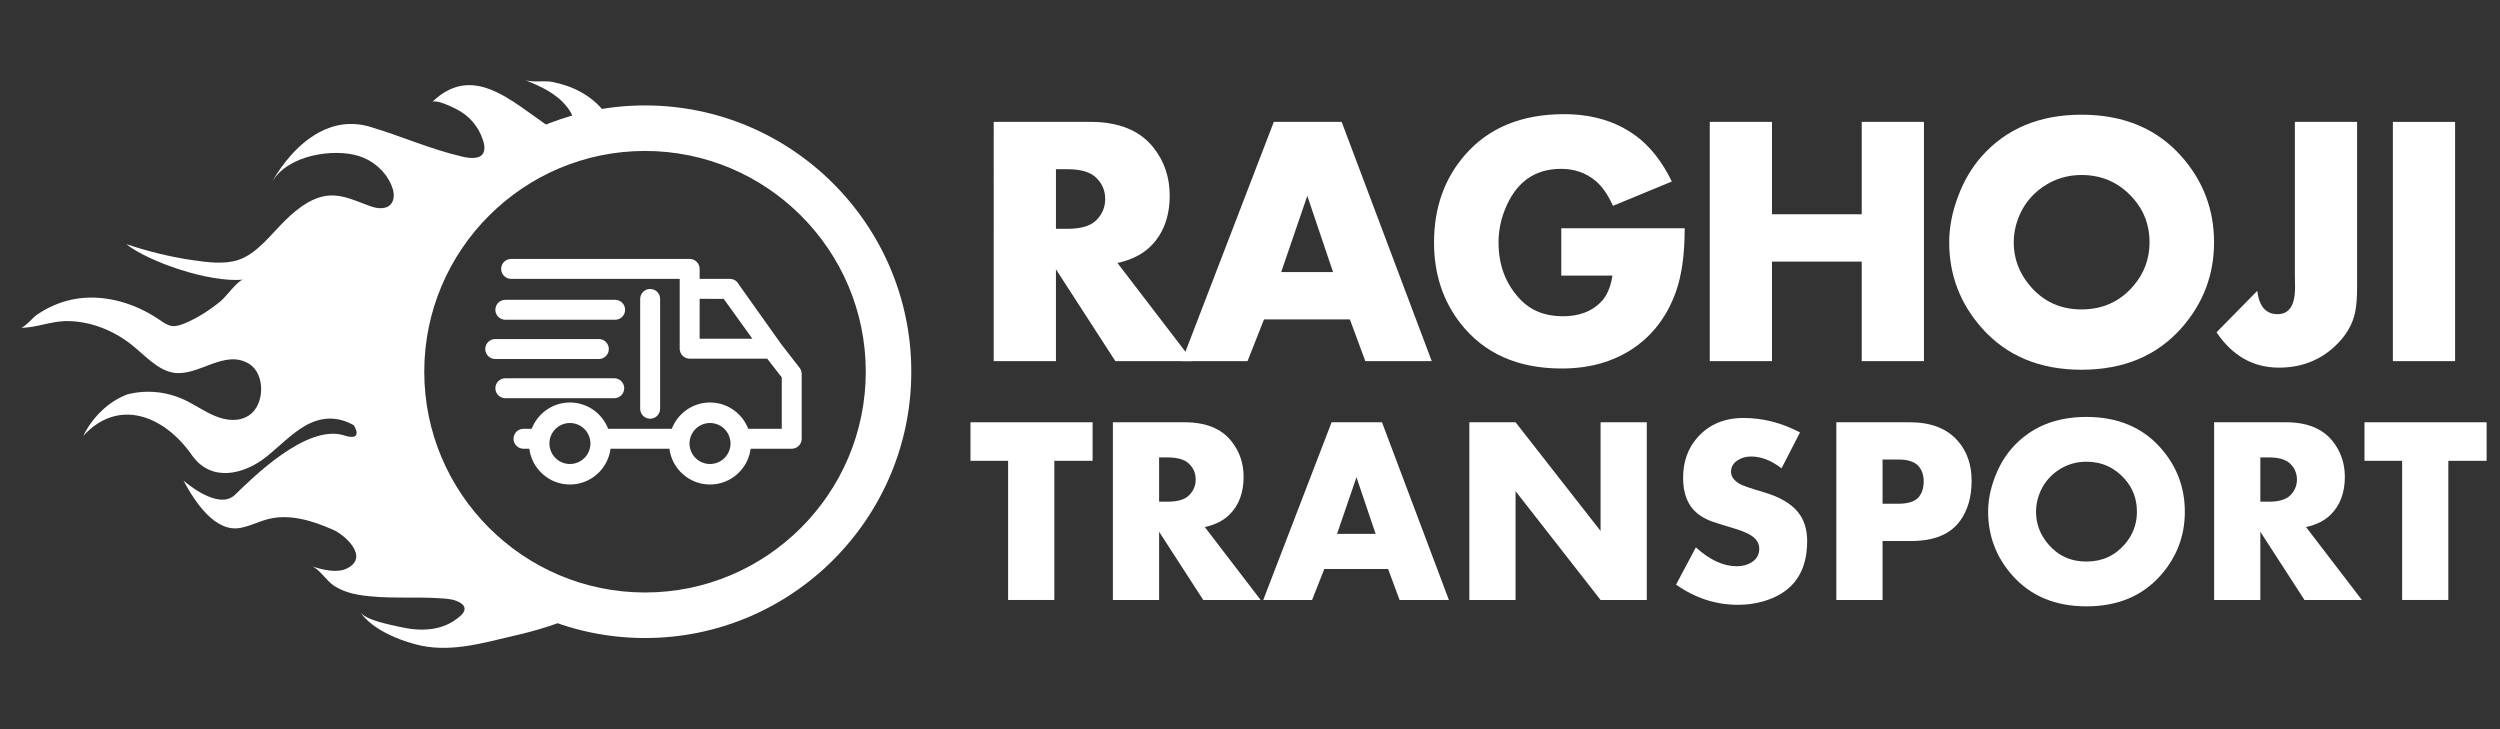 <?xml version="1.0" encoding="UTF-8" standalone="no"?>
<svg
   xmlns:dc="http://purl.org/dc/elements/1.1/"
   xmlns:cc="http://creativecommons.org/ns#"
   xmlns:rdf="http://www.w3.org/1999/02/22-rdf-syntax-ns#"
   xmlns:svg="http://www.w3.org/2000/svg"
   xmlns="http://www.w3.org/2000/svg"
   viewBox="0 0 320 93.333"
   height="93.333"
   width="320"
   xml:space="preserve"
   id="svg2"
   version="1.1"><rect x="0" y="0" width="320" height="93.333" fill="#333333" stroke="none"/><defs
     id="defs6"><clipPath
       id="clipPath18"
       clipPathUnits="userSpaceOnUse"><path
         id="path16"
         d="M 0,70 H 240 V 0 H 0 Z" /></clipPath></defs><g
     transform="matrix(1.333,0,0,-1.333,0,93.333)"
     id="g10"><g
       id="g12"><g
         clip-path="url(#clipPath18)"
         id="g14"><g
           transform="translate(54.08,57.056)"
           id="g20"><path
             id="path22"
             style="fill:#ffffff;fill-opacity:1;fill-rule:nonzero;stroke:none"
             d="m 0,0 c -0.134,0.05 -0.26,0.12 -0.385,0.19 -3.87,2.25 -7.924,7.15 -12.22,2.95 0.351,0.35 2.043,-0.5 2.395,-0.68 1.122,-0.58 2.044,-1.56 2.504,-2.94 0.16,-0.45 0.235,-1.03 -0.05,-1.38 -0.134,-0.18 -0.335,-0.26 -0.528,-0.3 -0.494,-0.11 -0.996,-0.02 -1.482,0.1 -2.973,0.69 -5.829,1.97 -8.761,2.84 -1.91,0.57 -3.568,0.2 -4.95,-0.55 l -0.427,-0.25 c -2.245,-1.41 -3.669,-3.78 -4.054,-4.49 1.566,2.68 6.047,3.22 8.334,2.49 1.281,-0.4 2.487,-1.35 3.107,-2.75 0.218,-0.49 0.352,-1.09 0.143,-1.59 -0.361,-0.84 -1.382,-0.76 -2.145,-0.48 -1.264,0.45 -2.529,1.09 -3.844,1.03 -1.608,-0.07 -3.057,-1.15 -4.297,-2.36 -1.39,-1.36 -2.755,-3.25 -4.539,-3.83 -1.382,-0.45 -2.982,-0.22 -4.381,-0.02 -2.144,0.31 -4.296,0.84 -6.374,1.54 2.136,-1.7 7.991,-3.73 11.224,-3.41 -0.478,-0.04 -1.65,-1.64 -2.119,-2.03 -1.081,-0.9 -2.237,-1.64 -3.476,-2.16 -0.411,-0.17 -0.838,-0.32 -1.265,-0.26 -0.452,0.07 -0.854,0.37 -1.248,0.64 -2.052,1.38 -4.447,2.16 -6.801,2.08 -1.08,-0.04 -2.161,-0.27 -3.174,-0.7 -0.603,-0.25 -1.181,-0.57 -1.734,-0.95 -0.327,-0.22 -1.215,-1.25 -1.533,-1.25 1.407,0 2.865,0.62 4.297,0.65 2.245,0.03 4.54,-0.83 6.399,-2.32 1.265,-1.02 2.454,-2.39 3.97,-2.64 2.404,-0.38 4.883,2.3 7.245,0.86 1.591,-0.97 1.524,-3.96 -0.009,-4.96 -0.963,-0.63 -2.169,-0.5 -3.207,-0.07 -1.047,0.42 -2.002,1.11 -3.032,1.59 -1.709,0.78 -3.61,0.96 -5.403,0.51 -1.767,-0.65 -3.325,-2.1 -4.271,-4 3.375,3.69 7.764,1.97 10.427,-1.83 1.877,-2.7 5.076,-1.84 7.162,-0.17 1.222,0.98 2.345,2.16 3.66,2.94 1.566,0.92 3.149,0.98 4.732,0.09 0.511,-0.83 0.352,-1.39 -0.888,-0.99 -3.618,1.18 -8.886,-4.12 -10.528,-5.7 -1.616,-1.54 -4.824,1.28 -4.933,1.37 1.156,-2.17 3.082,-4.99 5.469,-4.54 0.913,0.17 1.767,0.62 2.672,0.85 2.06,0.52 4.204,-0.15 6.181,-1.01 1.273,-0.55 3.551,-2.71 1.332,-3.75 -0.972,-0.46 -2.337,-0.09 -3.317,0.21 0.662,-0.2 1.432,-1.41 2.077,-1.83 0.746,-0.49 1.533,-0.74 2.371,-0.89 2.655,-0.45 5.393,-0.15 8.065,-0.35 0.595,-0.04 1.215,-0.1 1.742,-0.43 0.185,-0.11 0.369,-0.28 0.394,-0.52 0.025,-0.28 -0.167,-0.52 -0.352,-0.69 -1.717,-1.57 -3.953,-1.55 -5.98,-1.07 -0.695,0.17 -3.116,0.59 -3.668,1.38 0.242,-0.38 1.457,-2.02 5.218,-3.06 3.199,-0.88 6.298,0.05 9.431,0.78 1.616,0.37 3.174,0.79 4.682,1.38 -7.455,4 -14.656,12.95 -14.656,23.33 0,10.44 7.268,19.44 14.798,23.4 M 4.33,1.65 C 4.255,1.79 4.171,1.92 4.079,2.05 3.434,2.94 2.596,3.62 1.7,4.12 0.838,4.6 -0.092,4.9 -1.022,5.09 -1.834,5.26 -2.99,5 -3.727,5.3 -2.245,4.7 -0.695,4.05 0.377,2.68 0.771,2.18 1.097,1.55 1.08,0.87 1.072,0.75 1.055,0.62 1.022,0.51 2.086,0.99 3.191,1.38 4.33,1.65" /></g><g
           transform="translate(68.178,25.462)"
           id="g24"><path
             id="path26"
             style="fill:#ffffff;fill-opacity:1;fill-rule:nonzero;stroke:none"
             d="m 0,0 c -1.086,0 -1.969,0.883 -1.969,1.969 0,1.085 0.883,1.968 1.969,1.968 1.086,0 1.969,-0.883 1.969,-1.968 C 1.969,0.883 1.086,0 0,0 m -13.452,0 c -1.086,0 -1.969,0.883 -1.969,1.969 0,1.085 0.883,1.968 1.969,1.968 1.085,0 1.969,-0.883 1.969,-1.968 C -11.483,0.883 -12.366,0 -13.452,0 m 12.456,12.03 v 3.83 H 1.313 L 4.07,12.03 Z m 9.598,-2.795 -1.785,2.3 h 0.002 l -4.061,5.714 c -0.162,0.323 -0.493,0.527 -0.854,0.527 h -2.9 v 0.957 c 0,0.53 -0.428,0.957 -0.957,0.957 h -17.146 c -0.527,0 -0.957,-0.427 -0.957,-0.957 0,-0.529 0.43,-0.957 0.957,-0.957 H -2.91 v -6.703 c 0,-0.529 0.428,-0.959 0.957,-0.959 H 5.493 L 6.889,8.319 V 3.38 H 3.671 C 3.102,4.855 1.673,5.906 0,5.906 -1.673,5.906 -3.102,4.855 -3.671,3.38 h -6.11 c -0.569,1.475 -1.998,2.526 -3.671,2.526 -1.673,0 -3.102,-1.051 -3.671,-2.526 h -0.788 c -0.53,0 -0.957,-0.428 -0.957,-0.957 0,-0.53 0.427,-0.957 0.957,-0.957 h 0.558 c 0.248,-1.934 1.901,-3.435 3.901,-3.435 2,0 3.653,1.501 3.901,3.435 h 5.65 C -3.653,-0.468 -2,-1.969 0,-1.969 c 2.001,0 3.653,1.501 3.901,3.435 h 3.945 c 0.53,0 0.957,0.427 0.957,0.957 v 6.224 c 0,0.212 -0.07,0.418 -0.201,0.588" /></g><g
           transform="translate(59.94,32.737)"
           id="g28"><path
             id="path30"
             style="fill:#ffffff;fill-opacity:1;fill-rule:nonzero;stroke:none"
             d="m 0,0 c 0,0.529 -0.429,0.958 -0.958,0.958 h -10.457 c -0.529,0 -0.958,-0.429 -0.958,-0.958 0,-0.529 0.429,-0.958 0.958,-0.958 H -0.958 C -0.429,-0.958 0,-0.529 0,0" /></g><g
           transform="translate(58.462,36.503)"
           id="g32"><path
             id="path34"
             style="fill:#ffffff;fill-opacity:1;fill-rule:nonzero;stroke:none"
             d="m 0,0 c 0,0.529 -0.429,0.958 -0.958,0.958 h -9.951 c -0.529,0 -0.957,-0.429 -0.957,-0.958 0,-0.529 0.428,-0.958 0.957,-0.958 h 9.951 C -0.429,-0.958 0,-0.529 0,0" /></g><g
           transform="translate(48.524,39.312)"
           id="g36"><path
             id="path38"
             style="fill:#ffffff;fill-opacity:1;fill-rule:nonzero;stroke:none"
             d="m 0,0 h 10.545 c 0.529,0 0.957,0.429 0.957,0.958 0,0.528 -0.428,0.957 -0.957,0.957 H 0 C -0.529,1.915 -0.958,1.486 -0.958,0.958 -0.958,0.429 -0.529,0 0,0" /></g><g
           transform="translate(63.387,30.768)"
           id="g40"><path
             id="path42"
             style="fill:#ffffff;fill-opacity:1;fill-rule:nonzero;stroke:none"
             d="m 0,0 v 10.545 c 0,0.529 -0.429,0.957 -0.958,0.957 -0.528,0 -0.957,-0.428 -0.957,-0.957 V 0 c 0,-0.529 0.429,-0.958 0.957,-0.958 C -0.429,-0.958 0,-0.529 0,0" /></g><g
           transform="translate(106.125,50.916)"
           id="g44"><path
             id="path46"
             style="fill:#ffffff;fill-opacity:1;fill-rule:nonzero;stroke:none"
             d="m 0,0 c 0,0.816 -0.298,1.504 -0.895,2.064 -0.563,0.526 -1.47,0.789 -2.72,0.789 H -4.729 V -2.87 h 1.114 c 1.261,0 2.168,0.263 2.72,0.789 C -0.298,-1.51 0,-0.817 0,0 M 8.398,-15.577 H 0.976 l -5.705,8.819 v -8.819 h -5.976 V 7.397 h 9.291 C 1.301,7.397 3.31,6.583 4.612,4.957 5.666,3.644 6.194,2.101 6.194,0.328 6.194,-1.703 5.588,-3.324 4.376,-4.536 3.602,-5.31 2.536,-5.849 1.178,-6.152 Z" /></g><g
           transform="translate(128.006,43.89)"
           id="g48"><path
             id="path50"
             style="fill:#ffffff;fill-opacity:1;fill-rule:nonzero;stroke:none"
             d="M 0,0 -2.474,7.321 -4.981,0 Z M 9.476,-8.55 H 3.097 L 1.616,-4.544 H -6.631 L -8.213,-8.55 h -6.311 l 8.836,22.974 h 6.513 z" /></g><g
           transform="translate(161.77,48.097)"
           id="g52"><path
             id="path54"
             style="fill:#ffffff;fill-opacity:1;fill-rule:nonzero;stroke:none"
             d="m 0,0 c 0,-2.491 -0.28,-4.522 -0.842,-6.093 -0.852,-2.39 -2.261,-4.23 -4.224,-5.52 -1.897,-1.235 -4.141,-1.852 -6.733,-1.852 -4.219,0 -7.456,1.437 -9.711,4.31 -1.706,2.176 -2.558,4.773 -2.558,7.792 0,3.343 0.999,6.154 2.996,8.432 2.266,2.592 5.43,3.888 9.492,3.888 2.716,0 5.016,-0.696 6.901,-2.087 1.346,-0.988 2.496,-2.446 3.45,-4.376 l -5.655,-2.34 c -0.484,1.073 -1.047,1.877 -1.688,2.413 -0.923,0.759 -2.021,1.139 -3.292,1.139 -2.6,0 -4.412,-1.338 -5.437,-4.014 -0.383,-0.984 -0.574,-2.003 -0.574,-3.055 0,-2.183 0.692,-4.002 2.077,-5.457 1.024,-1.086 2.392,-1.629 4.103,-1.629 1.519,0 2.723,0.441 3.613,1.324 0.585,0.581 0.968,1.441 1.147,2.581 h -4.914 V 0 Z" /></g><g
           transform="translate(184.746,35.339)"
           id="g56"><path
             id="path58"
             style="fill:#ffffff;fill-opacity:1;fill-rule:nonzero;stroke:none"
             d="m 0,0 h -5.976 v 9.56 h -8.617 V 0 h -5.974 v 22.974 h 5.974 v -8.87 h 8.617 v 8.87 H 0 Z" /></g><g
           transform="translate(206.409,46.751)"
           id="g60"><path
             id="path62"
             style="fill:#ffffff;fill-opacity:1;fill-rule:nonzero;stroke:none"
             d="M 0,0 C 0,1.62 -0.518,3.021 -1.553,4.202 -2.88,5.709 -4.54,6.463 -6.53,6.463 -7.903,6.463 -9.146,6.077 -10.26,5.307 -11.374,4.536 -12.167,3.51 -12.64,2.227 -12.909,1.496 -13.044,0.753 -13.044,0 c 0,-1.553 0.517,-2.942 1.552,-4.168 1.282,-1.519 2.936,-2.278 4.962,-2.278 2.024,0 3.683,0.753 4.977,2.26 C -0.518,-2.981 0,-1.586 0,0 m 6.193,0 c 0,-3.12 -1.038,-5.857 -3.113,-8.213 -2.368,-2.683 -5.571,-4.024 -9.61,-4.024 -4.029,0 -7.227,1.341 -9.594,4.024 -2.076,2.356 -3.114,5.093 -3.114,8.213 0,1.425 0.28,2.886 0.842,4.384 0.56,1.498 1.312,2.78 2.254,3.846 2.369,2.682 5.572,4.022 9.612,4.022 4.039,0 7.242,-1.34 9.61,-4.022 C 5.155,5.874 6.193,3.13 6.193,0" /></g><g
           transform="translate(226.338,42.425)"
           id="g64"><path
             id="path66"
             style="fill:#ffffff;fill-opacity:1;fill-rule:nonzero;stroke:none"
             d="m 0,0 c 0,-0.932 -0.057,-1.694 -0.169,-2.289 -0.235,-1.269 -0.914,-2.413 -2.036,-3.434 -1.447,-1.324 -3.215,-1.986 -5.302,-1.986 -2.469,0 -4.466,1.131 -5.992,3.393 l 3.913,3.979 c 0.18,-1.492 0.829,-2.238 1.948,-2.238 1.142,0 1.701,0.887 1.68,2.661 L -5.976,1.35 V 15.888 H 0 Z" /></g><path
           id="path68"
           style="fill:#ffffff;fill-opacity:1;fill-rule:nonzero;stroke:none"
           d="m 235.748,35.339 h -5.975 v 22.974 h 5.975 z" /><g
           transform="translate(104.915,25.769)"
           id="g70"><path
             id="path72"
             style="fill:#ffffff;fill-opacity:1;fill-rule:nonzero;stroke:none"
             d="M 0,0 H -3.675 V -13.363 H -8.113 V 0 h -3.613 V 3.7 H 0 Z" /></g><g
           transform="translate(114.815,23.975)"
           id="g74"><path
             id="path76"
             style="fill:#ffffff;fill-opacity:1;fill-rule:nonzero;stroke:none"
             d="m 0,0 c 0,0.606 -0.222,1.118 -0.665,1.533 -0.418,0.391 -1.092,0.586 -2.02,0.586 h -0.828 v -4.25 h 0.828 c 0.937,0 1.61,0.195 2.02,0.586 C -0.222,-1.121 0,-0.606 0,0 M 6.238,-11.569 H 0.725 l -4.238,6.55 v -6.55 H -7.951 V 5.494 H -1.05 C 0.967,5.494 2.458,4.891 3.425,3.682 4.208,2.707 4.601,1.561 4.601,0.244 4.601,-1.265 4.15,-2.469 3.25,-3.369 2.675,-3.943 1.883,-4.344 0.875,-4.568 Z" /></g><g
           transform="translate(132.091,18.756)"
           id="g78"><path
             id="path80"
             style="fill:#ffffff;fill-opacity:1;fill-rule:nonzero;stroke:none"
             d="M 0,0 -1.837,5.437 -3.7,0 Z M 7.038,-6.351 H 2.301 L 1.2,-3.375 H -4.925 L -6.1,-6.351 h -4.688 l 6.563,17.064 h 4.838 z" /></g><g
           transform="translate(158.131,12.405)"
           id="g82"><path
             id="path84"
             style="fill:#ffffff;fill-opacity:1;fill-rule:nonzero;stroke:none"
             d="m 0,0 h -4.437 l -8.164,10.451 V 0 h -4.437 v 17.063 h 4.437 L -4.437,6.626 V 17.063 H 0 Z" /></g><g
           transform="translate(173.531,18.05)"
           id="g86"><path
             id="path88"
             style="fill:#ffffff;fill-opacity:1;fill-rule:nonzero;stroke:none"
             d="m 0,0 c 0,-2.887 -1.267,-4.768 -3.8,-5.644 -0.884,-0.308 -1.834,-0.463 -2.85,-0.463 -2.134,0 -4.113,0.646 -5.938,1.938 l 1.9,3.575 c 1.336,-1.209 2.643,-1.813 3.92,-1.813 0.577,0 1.066,0.135 1.466,0.404 0.468,0.304 0.702,0.732 0.702,1.288 0,0.505 -0.258,0.926 -0.777,1.263 -0.384,0.253 -1.03,0.51 -1.94,0.77 -1.103,0.326 -1.795,0.55 -2.079,0.675 -0.451,0.192 -0.835,0.416 -1.152,0.674 -0.91,0.749 -1.365,1.881 -1.365,3.396 0,1.582 0.471,2.893 1.412,3.933 1.101,1.224 2.567,1.836 4.4,1.836 1.842,0 3.647,-0.463 5.414,-1.388 L -2.463,6.994 C -3.432,7.752 -4.409,8.132 -5.396,8.132 -5.871,8.132 -6.298,8.01 -6.674,7.768 -7.1,7.491 -7.312,7.123 -7.312,6.663 c 0,-0.451 0.279,-0.84 0.838,-1.166 0.25,-0.151 1.002,-0.41 2.254,-0.778 C -2.65,4.26 -1.531,3.609 -0.864,2.767 -0.288,2.049 0,1.127 0,0" /></g><g
           transform="translate(184.721,23.8)"
           id="g90"><path
             id="path92"
             style="fill:#ffffff;fill-opacity:1;fill-rule:nonzero;stroke:none"
             d="m 0,0 c 0,0.636 -0.187,1.144 -0.558,1.523 -0.372,0.38 -1.005,0.571 -1.9,0.571 H -3.95 v -4.25 h 1.479 c 0.962,0 1.622,0.209 1.982,0.627 C -0.163,-1.153 0,-0.644 0,0 m 4.601,0.05 c 0,-1.54 -0.363,-2.814 -1.088,-3.821 -0.942,-1.307 -2.505,-1.96 -4.688,-1.96 H -3.95 v -5.664 H -8.388 V 5.669 h 7.063 C 0.684,5.669 2.208,5.082 3.25,3.908 4.15,2.901 4.601,1.615 4.601,0.05" /></g><g
           transform="translate(205.196,20.881)"
           id="g94"><path
             id="path96"
             style="fill:#ffffff;fill-opacity:1;fill-rule:nonzero;stroke:none"
             d="m 0,0 c 0,1.203 -0.384,2.243 -1.152,3.121 -0.987,1.119 -2.219,1.68 -3.699,1.68 -1.018,0 -1.942,-0.287 -2.769,-0.86 C -8.447,3.369 -9.036,2.606 -9.388,1.654 -9.588,1.111 -9.688,0.56 -9.688,0 c 0,-1.153 0.384,-2.185 1.153,-3.096 0.952,-1.128 2.181,-1.692 3.684,-1.692 1.505,0 2.737,0.56 3.699,1.68 C -0.384,-2.214 0,-1.178 0,0 m 4.601,0 c 0,-2.317 -0.771,-4.351 -2.313,-6.101 -1.759,-1.992 -4.138,-2.987 -7.139,-2.987 -2.991,0 -5.367,0.995 -7.125,2.987 -1.542,1.75 -2.312,3.784 -2.312,6.101 0,1.059 0.208,2.144 0.625,3.257 0.416,1.112 0.975,2.064 1.675,2.856 1.759,1.991 4.137,2.988 7.137,2.988 3.001,0 5.38,-0.997 7.139,-2.988 C 3.83,4.363 4.601,2.325 4.601,0" /></g><g
           transform="translate(220.56,23.975)"
           id="g98"><path
             id="path100"
             style="fill:#ffffff;fill-opacity:1;fill-rule:nonzero;stroke:none"
             d="m 0,0 c 0,0.606 -0.222,1.118 -0.665,1.533 -0.418,0.391 -1.092,0.586 -2.02,0.586 h -0.828 v -4.25 h 0.828 c 0.937,0 1.61,0.195 2.02,0.586 C -0.222,-1.121 0,-0.606 0,0 M 6.238,-11.569 H 0.725 l -4.238,6.55 v -6.55 H -7.95 V 5.494 h 6.9 C 0.967,5.494 2.458,4.891 3.425,3.682 4.209,2.707 4.601,1.561 4.601,0.244 4.601,-1.265 4.15,-2.469 3.25,-3.369 2.675,-3.943 1.884,-4.344 0.875,-4.568 Z" /></g><g
           transform="translate(238.775,25.769)"
           id="g102"><path
             id="path104"
             style="fill:#ffffff;fill-opacity:1;fill-rule:nonzero;stroke:none"
             d="M 0,0 H -3.676 V -13.363 H -8.113 V 0 h -3.614 V 3.7 H 0 Z" /></g><g
           transform="translate(40.739,34.323)"
           id="g106"><path
             id="path108"
             style="fill:#ffffff;fill-opacity:1;fill-rule:nonzero;stroke:none"
             d="m 0,0 c 0,11.689 9.508,21.199 21.199,21.199 11.689,0 21.197,-9.51 21.197,-21.199 0,-11.689 -9.508,-21.199 -21.197,-21.199 C 9.508,-21.199 0,-11.689 0,0 m 21.199,25.571 c -1.753,0 -3.463,-0.178 -5.117,-0.515 C 14.725,24.779 13.406,24.395 12.136,23.909 11.72,23.754 11.312,23.586 10.909,23.407 1.919,19.441 -4.371,10.44 -4.371,0 c 0,-10.372 6.209,-19.324 15.108,-23.329 3.196,-1.44 6.737,-2.242 10.462,-2.242 14.098,0 25.568,11.473 25.568,25.571 0,14.1 -11.47,25.571 -25.568,25.571" /></g></g></g></g></svg>